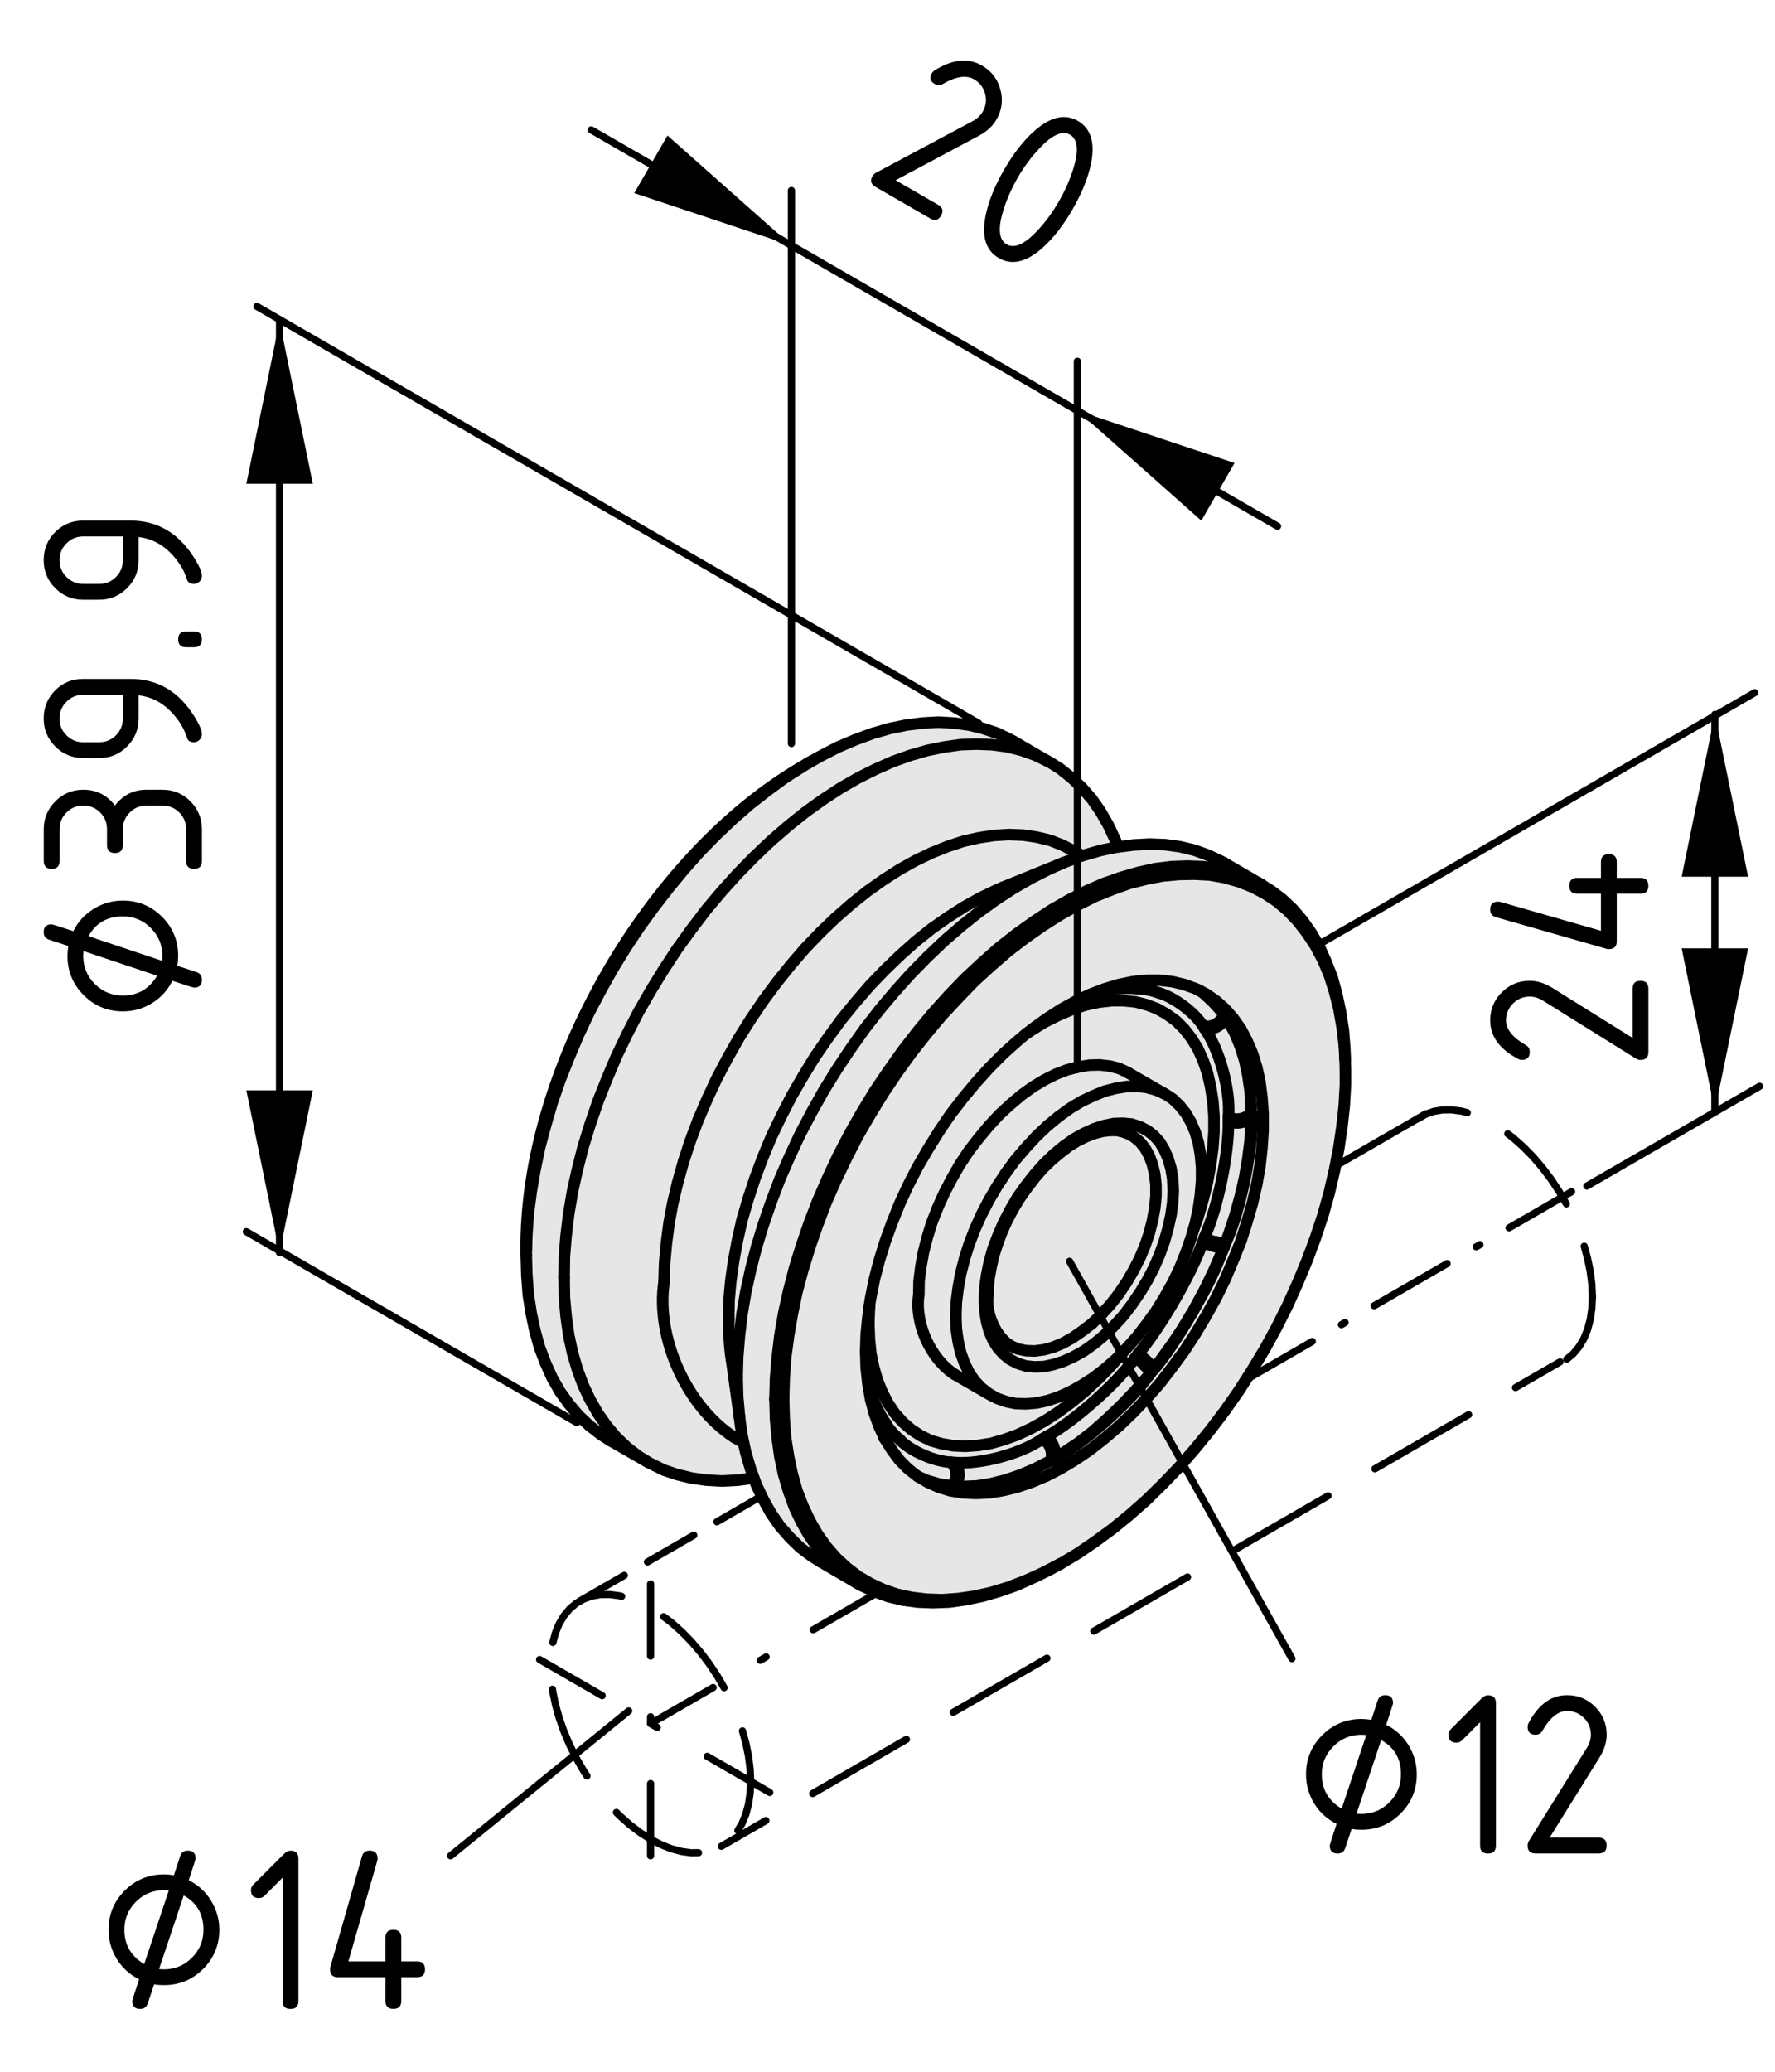 <?xml version="1.0" encoding="utf-8"?>
<!-- Generator: Adobe Illustrator 19.0.0, SVG Export Plug-In . SVG Version: 6.00 Build 0)  -->
<svg version="1.1" xmlns="http://www.w3.org/2000/svg" xmlns:xlink="http://www.w3.org/1999/xlink" x="0px" y="0px"
	 viewBox="0 0 61.452 71.71" style="enable-background:new 0 0 61.452 71.71;" xml:space="preserve">
<style type="text/css">
	.st0{fill:#E6E6E6;}
	.st1{fill:none;stroke:#000000;stroke-width:0.4;stroke-linecap:round;stroke-miterlimit:10;}
	.st2{fill:none;stroke:#000000;stroke-width:0.25;stroke-linecap:round;stroke-miterlimit:10;}
	.st3{fill:none;stroke:#000000;stroke-width:0.25;stroke-linecap:round;stroke-miterlimit:10;stroke-dasharray:3.746,1.873;}
	.st4{fill:none;stroke:#000000;stroke-width:0.25;stroke-linecap:round;stroke-miterlimit:10;stroke-dasharray:0.146,1.165;}
	
		.st5{fill:none;stroke:#000000;stroke-width:0.25;stroke-linecap:round;stroke-miterlimit:10;stroke-dasharray:2.913,1.165,0.146,1.165;}
	.st6{fill:none;stroke:#000000;stroke-width:0.25;stroke-linecap:round;stroke-miterlimit:10;stroke-dasharray:2.428;}
	.st7{fill:none;stroke:#000000;stroke-width:0.25;stroke-linecap:round;stroke-miterlimit:10;stroke-dasharray:3.185,1.592;}
	.st8{fill:none;stroke:#000000;stroke-width:0.25;stroke-linecap:round;stroke-miterlimit:10;stroke-dasharray:1.851,0.926;}
	.st9{fill:none;stroke:#000000;stroke-width:0.25;stroke-linecap:round;stroke-miterlimit:10;stroke-dasharray:3.254,1.627;}
	
		.st10{fill:none;stroke:#000000;stroke-width:0.25;stroke-linecap:round;stroke-miterlimit:10;stroke-dasharray:0.2,2;}
	.st11{fill:none;stroke:#000000;stroke-width:0.25;stroke-linecap:round;stroke-miterlimit:10;stroke-dasharray:0.235,1.883;}
	
		.st12{fill:none;stroke:#000000;stroke-width:0.25;stroke-linecap:round;stroke-miterlimit:10;stroke-dasharray:0.21,2.099;}
</style>
<g id="Kontur">
	<g id="LWPOLYLINE_24_">
		<g id="XMLID_1_">
			<g>
				<path class="st0" d="M40.149,43.411l-0.2,0.46l-0.229,0.439l-0.26,0.43l-0.28,0.41
					l-0.3,0.391l-0.32,0.35l-0.34,0.33l-0.34,0.28l-0.351,0.25l-0.359,0.2
					l-0.351,0.159l-0.35,0.11l-0.33,0.07l-0.32,0.01l-0.3-0.03l-0.29-0.09
					l-0.25-0.13l-0.229-0.18l-0.2-0.221l-0.17-0.27l-0.13-0.3l-0.091-0.341
					l-0.059-0.369l-0.02-0.4l0.02-0.42l0.059-0.43l0.091-0.45l0.13-0.46
					l0.17-0.45l0.2-0.46l0.229-0.441l0.25-0.43l0.29-0.41l0.3-0.38
					l0.32-0.36l0.33-0.319l0.35-0.29l0.351-0.25l0.359-0.2l0.351-0.16
					l0.34-0.109l0.34-0.07l0.32-0.01l0.3,0.029l0.28,0.09l0.26,0.131
					l0.229,0.18l0.2,0.22l0.16,0.271l0.13,0.3l0.101,0.34l0.06,0.37
					l0.02,0.4l-0.02,0.42l-0.06,0.43l-0.101,0.45l-0.13,0.46
					L40.149,43.411z M40.02,41.4v-0.39l-0.04-0.37l-0.08-0.34l-0.109-0.3
					l-0.15-0.271l-0.18-0.22l-0.221-0.18l-0.08-0.051v0.011l-0.059-0.04
					l-0.21-0.08l-0.22-0.05h-0.24l-0.26,0.029l-0.271,0.07l-0.29,0.11
					l-0.29,0.14l-0.31,0.19l-0.3,0.229l-0.301,0.25l-0.3,0.29l-0.279,0.32
					l-0.271,0.35l-0.26,0.37l-0.23,0.38l-0.21,0.4l-0.18,0.399
					l-0.15,0.41l-0.13,0.4l-0.09,0.399l-0.07,0.391l-0.029,0.359v0.191
					c-0.101,0.61,0.229,1.39,0.729,1.74l0.01,0.01l0.03,0.02l0.26,0.11
					l0.28,0.06l0.3,0.011l0.31-0.04l0.33-0.09l0.34-0.141l0.34-0.189
					l0.33-0.23l0.34-0.26l0.32-0.311l0.31-0.34l0.29-0.37l0.271-0.399
					l0.239-0.41l0.221-0.43l0.18-0.431l0.15-0.439l0.109-0.431l0.08-0.43
					L40.02,41.4z"/>
				<path class="st0" d="M31.159,49.831c0.391,0.399,1.211,0.75,1.771,0.77
					c0.02,0.02,0.04,0.05,0.06,0.07c0.16,0.22,0.15,0.54-0.04,0.75
					h-0.029l-0.42-0.07l-0.41-0.12l-0.3-0.13l-0.021-0.01l-0.33-0.26
					l-0.3-0.301l-0.26-0.35l-0.2-0.32c0.12-0.13,0.14-0.34,0.04-0.489
					c0-0.011-0.01-0.02-0.01-0.02h0.01c0.09,0.14,0.3,0.37,0.439,0.47
					V49.831z"/>
				<path class="st0" d="M42.939,36.211l0.15,0.479l0.109,0.511l0.08,0.529l0.03,0.57
					v0.21v0.01c-0.16,0.181-0.439,0.25-0.67,0.181
					c-0.04-0.011-0.08-0.021-0.11-0.04c0.08-0.91-0.3-2.33-0.83-3.08
					c0.311,0.08,0.62-0.091,0.73-0.38l0.11,0.159l0.22,0.41L42.939,36.211z"
					/>
				<path class="st0" d="M39.069,37.131l1.25,0.72l-0.29-0.13l-0.33-0.09l-0.34-0.04
					l-0.359,0.01l-0.37,0.06l-0.391,0.1l-0.39,0.16l-0.4,0.189
					l-0.399,0.24l-0.4,0.29l-0.39,0.32l-0.38,0.359l-0.36,0.391
					l-0.36,0.42l-0.329,0.45l-0.311,0.47l-0.28,0.479l-0.26,0.5l-0.229,0.511
					l-0.2,0.52l-0.16,0.51l-0.13,0.511l-0.09,0.5l-0.061,0.489l-0.019,0.471
					l0.019,0.449l0.061,0.431l0.09,0.39l0.13,0.36l0.16,0.33l0.2,0.29
					l0.229,0.239l0.26,0.2l-0.01,0.01l-1.18-0.68
					c-0.84-0.54-1.391-1.77-1.24-2.76l0.01-0.47l0.061-0.49l0.09-0.5
					l0.13-0.51l0.16-0.521l0.2-0.51l0.229-0.51l0.26-0.5l0.28-0.49l0.311-0.47
					l0.34-0.441l0.35-0.42l0.37-0.4l0.38-0.35l0.391-0.33l0.39-0.28
					l0.399-0.239l0.4-0.2l0.39-0.15l0.391-0.1l0.37-0.061l0.359-0.01
					l0.351,0.04l0.319,0.08l0.301,0.14L39.069,37.131z"/>
				<path class="st0" d="M39.739,47.371c0.04,0.05,0.07,0.1,0.091,0.149l-0.101,0.12
					l-0.46,0.521l-0.47,0.489l-0.48,0.46l-0.489,0.431l-0.5,0.39l-0.511,0.34
					l-0.319,0.19c0.08-0.271-0.051-0.59-0.28-0.74
					c0.97-0.54,2.43-1.83,3.08-2.73l0.01,0.011
					c0.09,0.04,0.2,0.12,0.29,0.21l0.02,0.029l0.01,0.011
					C39.67,47.291,39.71,47.331,39.739,47.371z"/>
				<path class="st0" d="M40.149,39.521l-0.2-0.22l-0.229-0.18l-0.26-0.131l-0.28-0.09
					l-0.3-0.029l-0.32,0.01l-0.34,0.07l-0.34,0.109l-0.351,0.16l-0.359,0.2
					l-0.351,0.25l-0.35,0.29l-0.33,0.319l-0.32,0.36l-0.3,0.38l-0.29,0.41
					l-0.25,0.43l-0.229,0.441l-0.2,0.46l-0.17,0.45l-0.13,0.46l-0.091,0.45
					l-0.059,0.43l-0.02,0.42l0.02,0.4l0.059,0.369l0.091,0.341l0.13,0.3
					l0.17,0.27l0.2,0.221l0.229,0.18l0.25,0.13l0.29,0.09l0.3,0.03
					l0.32-0.01l0.33-0.07l0.35-0.11l0.351-0.159l0.359-0.2l0.351-0.25
					l0.34-0.28l0.34-0.33l0.32-0.35l0.3-0.391l0.28-0.41l0.26-0.43
					l0.229-0.439l0.2-0.46l0.16-0.45l0.13-0.46l0.101-0.45l0.06-0.43
					l0.02-0.42l-0.02-0.4l-0.06-0.37l-0.101-0.34l-0.13-0.3L40.149,39.521
					z M40.029,37.721l0.29,0.13l0.04,0.02l0.24,0.159l0.24,0.23l0.21,0.26
					l0.18,0.311l0.15,0.35l0.109,0.37l0.07,0.41l0.04,0.439v0.46
					l-0.04,0.48l-0.07,0.5l-0.109,0.5l-0.05,0.18l-0.011,0.04l-0.09,0.3
					l-0.18,0.511l-0.21,0.52l-0.24,0.5l-0.28,0.5l-0.29,0.47l-0.33,0.46
					l-0.34,0.44l-0.359,0.4l-0.12,0.13l-0.25,0.25l-0.391,0.34l-0.39,0.3
					l-0.4,0.26l-0.399,0.221l-0.4,0.18l-0.39,0.13l-0.38,0.08
					l-0.36,0.03l-0.36-0.011l-0.329-0.069l-0.311-0.11l-0.28-0.16l-0.26-0.2
					l-0.229-0.239l-0.2-0.29l-0.16-0.33l-0.13-0.36l-0.09-0.39
					l-0.061-0.431l-0.019-0.449l0.019-0.471l0.061-0.489l0.09-0.5l0.13-0.511
					l0.16-0.51l0.2-0.52l0.229-0.511l0.26-0.5l0.28-0.479l0.311-0.47
					l0.329-0.45l0.36-0.42l0.36-0.391l0.38-0.359l0.39-0.32l0.4-0.29
					l0.399-0.24l0.4-0.189l0.39-0.16l0.391-0.1l0.37-0.06l0.359-0.01
					l0.34,0.04L40.029,37.721z"/>
				<path class="st0" d="M34.5,30.801l0.229-0.1l2.12-0.86l-0.54,0.24l-0.61,0.31
					l-0.609,0.35l-0.601,0.391l-0.609,0.439l-0.59,0.471l-0.591,0.51l-0.579,0.55
					l-0.57,0.58l-0.55,0.61l-0.54,0.64l-0.521,0.67l-0.49,0.69
					l-0.48,0.72l-0.45,0.729l-0.42,0.75l-0.4,0.761l-0.36,0.77l-0.34,0.78
					l-0.3,0.79l-0.27,0.78l-0.24,0.79l-0.2,0.77l-0.17,0.78l-0.13,0.76
					l-0.09,0.75l-0.06,0.73l-0.02,0.71l0.02,0.69l0.06,0.67l-0.28-2.01
					c-0.06-0.34-0.1-1-0.09-1.35l0.01-0.66l0.06-0.67l0.1-0.7
					l0.13-0.7l0.16-0.71l0.21-0.72l0.24-0.73l0.27-0.72l0.3-0.72
					l0.34-0.71l0.36-0.7l0.4-0.69l0.41-0.67l0.45-0.649l0.46-0.631
					l0.49-0.6l0.5-0.58l0.52-0.54l0.53-0.51l0.54-0.48l0.55-0.439
					l0.56-0.391l0.56-0.359l0.56-0.311L34.5,30.801z"/>
				<path class="st0" d="M32.949,51.421c0.19-0.21,0.2-0.53,0.04-0.75l0.04-0.061
					c0.221,0.221,0.23,0.591,0.021,0.82L32.949,51.421z"/>
				<path class="st0" d="M35.43,28.9l-0.5-0.02l-0.51,0.03l-0.521,0.079l-0.54,0.12
					l-0.55,0.181l-0.55,0.22l-0.561,0.27l-0.56,0.31l-0.56,0.36
					l-0.551,0.39l-0.55,0.44l-0.55,0.48l-0.53,0.51l-0.52,0.54l-0.5,0.58
					l-0.48,0.6l-0.47,0.631L25.99,35.271l-0.42,0.67l-0.39,0.69l-0.37,0.7
					l-0.33,0.71l-0.31,0.72l-0.27,0.72l-0.24,0.73l-0.2,0.72l-0.17,0.71
					l-0.13,0.7l-0.09,0.7l-0.06,0.67l-0.02,0.66
					c-0.29,1.92,0.79,4.319,2.43,5.369l0.32,0.181l0.08,0.35l0.17,0.58
					l0.11,0.3h-0.01l-0.54,0.07l-0.55,0.03l-0.54-0.03l-0.51-0.07
					l-0.5-0.12l-0.47-0.159l-0.45-0.221l-0.11-0.06l-0.32-0.2l-0.39-0.3
					l-0.37-0.351l-0.33-0.39l-0.31-0.44l-0.27-0.471l-0.24-0.51l-0.2-0.54
					l-0.17-0.58l-0.13-0.609l-0.09-0.641l-0.06-0.67l-0.01-0.689l0.01-0.721
					l0.06-0.729l0.09-0.74l0.13-0.771l0.17-0.77l0.2-0.78l0.24-0.779
					l0.27-0.79l0.31-0.78l0.33-0.78l0.37-0.77l0.39-0.761l0.43-0.75
					l0.45-0.729l0.47-0.72l0.5-0.691l0.51-0.67l0.54-0.64l0.55-0.61
					l0.57-0.58l0.58-0.55l0.59-0.51l0.6-0.48l0.6-0.43l0.61-0.4
					l0.61-0.35l0.6-0.3l0.61-0.271l0.59-0.21l0.59-0.17l0.58-0.12
					l0.57-0.08l0.55-0.02l0.54,0.02l0.519,0.07l0.49,0.12l0.48,0.17
					l0.439,0.21l0.11,0.06l0.319,0.2l0.391,0.31l0.37,0.35l0.34,0.39
					l0.3,0.431l0.27,0.47l0.239,0.51l0.101,0.24v0.01h-0.03l-0.58,0.12
					l-0.59,0.17l-0.04,0.01l-0.33-0.18l-0.35-0.18l-0.431-0.17
					l-0.46-0.11L35.43,28.9z"/>
				<path class="st0" d="M40.069,34.911l0.33,0.19l0.32,0.23l0.28,0.279l0.25,0.32
					l0.22,0.36l0.18,0.399l0.15,0.431l0.109,0.47l0.08,0.5l0.04,0.53v0.55
					l-0.04,0.56l-0.08,0.59l-0.109,0.601l-0.15,0.6l-0.18,0.62
					l-0.14,0.38l0.05-0.18l0.109-0.5l0.07-0.5l0.04-0.48v-0.46l-0.04-0.439
					l-0.07-0.41l-0.109-0.37l-0.15-0.35l-0.18-0.311l-0.21-0.26l-0.24-0.23
					l-0.24-0.159l-0.04-0.02l-1.25-0.72l-0.029-0.021l-0.301-0.14l-0.319-0.08
					l-0.351-0.04l-0.359,0.01l-0.37,0.061l-0.391,0.1l-0.39,0.15
					l-0.4,0.2l-0.399,0.239l-0.39,0.28l-0.391,0.33l-0.38,0.35
					l-0.37,0.4l-0.35,0.42l-0.34,0.441l-0.311,0.47l-0.28,0.49l-0.26,0.5
					l-0.229,0.51l-0.2,0.51l-0.16,0.521l-0.13,0.51l-0.09,0.5l-0.061,0.49
					l-0.01,0.47c-0.15,0.99,0.4,2.22,1.24,2.76l1.18,0.68l0.01-0.01
					l0.28,0.16l0.311,0.11l0.329,0.069l0.36,0.011l0.36-0.03l0.38-0.08
					l0.39-0.13l0.4-0.18l0.399-0.221l0.4-0.26l0.39-0.3l0.391-0.34
					l0.25-0.25l-0.4,0.46l-0.439,0.45l-0.46,0.43l-0.46,0.38l-0.471,0.35
					l-0.479,0.311l-0.471,0.26l-0.47,0.22l-0.47,0.17l-0.46,0.131l-0.45,0.069
					l-0.43,0.03l-0.42-0.021l-0.4-0.069l-0.38-0.11l-0.35-0.17
					l-0.32-0.21l-0.3-0.26l-0.271-0.3l-0.229-0.341l-0.2-0.38l-0.17-0.42
					l-0.13-0.45l-0.101-0.48l-0.05-0.51l-0.02-0.54l0.02-0.561v-0.05
					l0.04-0.25l0.13-0.65l0.17-0.649l0.2-0.65l0.24-0.66l0.26-0.649
					l0.3-0.65l0.33-0.64l0.36-0.62l0.38-0.61l0.399-0.59l0.431-0.56
					l0.45-0.54l0.46-0.51l0.479-0.48l0.49-0.44l0.32-0.27l0.04-0.021
					l0.119-0.079l0.471-0.29l0.479-0.24l0.471-0.2l0.46-0.15l0.46-0.1
					l0.439-0.05h0.42l0.41,0.04l0.39,0.1L40.069,34.911z"/>
				<path class="st0" d="M40.399,35.101l-0.33-0.19l-0.37-0.141l-0.39-0.1
					l-0.41-0.04h-0.42l-0.439,0.05l-0.46,0.1l-0.46,0.15l-0.471,0.2
					l-0.479,0.24l-0.471,0.29l-0.119,0.079l0.14-0.119l0.5-0.36l0.51-0.33
					l0.51-0.28l0.5-0.239l0.5-0.19l0.5-0.15l0.48-0.1l0.47-0.05h0.08h0.11
					c-0.05,0.17-0.221,0.29-0.4,0.29v0.01c0.17,0,0.46,0.07,0.61,0.13
					h0.01c0.54,0.15,1.25,0.68,1.55,1.15c0.3,0.08,0.61-0.101,0.721-0.391
					l0.06,0.08v0.011c-0.11,0.289-0.42,0.46-0.73,0.38
					c0.53,0.75,0.91,2.17,0.83,3.08c0.03,0.02,0.07,0.029,0.11,0.04
					l-0.11,0.09c0.021,1.109-0.37,3.02-0.83,4.029c0,0,0.011,0,0.011,0.011
					l-0.051,0.13h-0.01c-0.399,1.13-1.479,3-2.26,3.91l0.01,0.01l-0.09,0.12
					l-0.01-0.011c-0.65,0.9-2.11,2.19-3.08,2.73l-0.03,0.13
					c-0.02-0.03-0.05-0.05-0.08-0.07c-0.75,0.53-2.17,0.91-3.08,0.83
					l-0.04,0.061c-0.02-0.021-0.04-0.05-0.06-0.07
					c-0.56-0.02-1.38-0.37-1.771-0.77v-0.011
					c-0.14-0.1-0.35-0.33-0.439-0.47h-0.01c0,0,0.01,0.01,0.01,0.02
					c0.03,0.13,0,0.29-0.1,0.39l-0.181-0.39l-0.17-0.46l-0.13-0.49
					l-0.09-0.521l-0.061-0.55l-0.02-0.58l0.02-0.6l0.061-0.61l0.05-0.33
					l-0.02,0.561l0.02,0.54l0.05,0.51l0.101,0.48l0.13,0.45l0.17,0.42
					l0.2,0.38l0.229,0.341l0.271,0.3l0.3,0.26l0.32,0.21l0.35,0.17
					l0.38,0.11l0.4,0.069l0.42,0.021l0.43-0.03l0.45-0.069l0.46-0.131
					l0.47-0.17l0.47-0.22l0.471-0.26l0.479-0.311l0.471-0.35l0.46-0.38
					l0.46-0.43l0.439-0.45l0.4-0.46l0.12-0.13l0.359-0.4l0.34-0.44
					l0.33-0.46l0.29-0.47l0.28-0.5l0.24-0.5l0.21-0.52l0.18-0.511
					l0.09-0.3l0.011-0.04l0.14-0.38l0.18-0.62l0.15-0.6l0.109-0.601
					l0.08-0.59l0.04-0.56v-0.55l-0.04-0.53l-0.08-0.5l-0.109-0.47
					l-0.15-0.431l-0.18-0.399l-0.22-0.36l-0.25-0.32l-0.28-0.279L40.399,35.101z"
					/>
				<path class="st0" d="M34.729,30.701l-0.229,0.1l-0.561,0.27l-0.56,0.311
					l-0.56,0.359l-0.56,0.391l-0.55,0.439l-0.54,0.48l-0.53,0.51
					l-0.52,0.54l-0.5,0.58l-0.49,0.6l-0.46,0.631l-0.45,0.649
					l-0.41,0.67l-0.4,0.69l-0.36,0.7l-0.34,0.71l-0.3,0.72
					l-0.27,0.72l-0.24,0.73l-0.21,0.72l-0.16,0.71l-0.13,0.7l-0.1,0.7
					l-0.06,0.67l-0.01,0.66c-0.01,0.35,0.03,1.01,0.09,1.35l0.28,2.01
					l0.03,0.25l0.06,0.391l0.05,0.26l-0.32-0.181
					c-1.64-1.05-2.72-3.449-2.43-5.369l0.02-0.66l0.06-0.67l0.09-0.7
					l0.13-0.7l0.17-0.71l0.2-0.72l0.24-0.73l0.27-0.72l0.31-0.72
					l0.33-0.71l0.37-0.7l0.39-0.69l0.42-0.67l0.44-0.649l0.47-0.631
					l0.48-0.6l0.5-0.58l0.52-0.54l0.53-0.51l0.55-0.48l0.55-0.44
					l0.551-0.39l0.56-0.36l0.56-0.31l0.561-0.27l0.55-0.22l0.55-0.181
					l0.54-0.12l0.521-0.079l0.51-0.03l0.5,0.02l0.47,0.07l0.46,0.11
					l0.431,0.17l0.35,0.18l0.33,0.18l-0.561,0.21l-0.059,0.021
					L34.729,30.701z"/>
				<path class="st0" d="M39.88,33.921h0.27l0.431,0.05l0.42,0.1l0.39,0.141
					l0.18,0.09l0.12,0.09l0.311,0.29l0.29,0.32l0.08,0.109
					c-0.11,0.29-0.421,0.471-0.721,0.391c-0.3-0.471-1.01-1-1.55-1.15
					h-0.01c-0.15-0.06-0.44-0.13-0.61-0.13v-0.01
					C39.659,34.211,39.83,34.091,39.88,33.921z"/>
				<path class="st0" d="M39.979,40.641l0.04,0.37v0.39l-0.04,0.41l-0.08,0.43
					l-0.109,0.431l-0.15,0.439l-0.18,0.431l-0.221,0.43l-0.239,0.41
					l-0.271,0.399l-0.29,0.37l-0.31,0.34l-0.32,0.311l-0.34,0.26
					l-0.33,0.23l-0.34,0.189l-0.34,0.141l-0.33,0.09l-0.31,0.04
					l-0.3-0.011l-0.28-0.06l-0.26-0.11l-0.03-0.02l-0.01-0.01
					c-0.5-0.351-0.83-1.13-0.729-1.74V44.61l0.029-0.359l0.07-0.391l0.09-0.399
					l0.13-0.4l0.15-0.41l0.18-0.399l0.21-0.4l0.23-0.38l0.26-0.37
					l0.271-0.35l0.279-0.32l0.3-0.29l0.301-0.25l0.3-0.229l0.31-0.19
					l0.29-0.14l0.29-0.11l0.271-0.07l0.26-0.029h0.24l0.22,0.05
					l0.21,0.08l0.059,0.04V39.28l0.08,0.051l0.221,0.18l0.18,0.22
					l0.15,0.271l0.109,0.3L39.979,40.641z"/>
				<path class="st0" d="M43.09,40.751l-0.15,0.649l-0.18,0.65l-0.22,0.66
					l-0.11,0.3h-0.01c-0.05,0.01-0.11,0.01-0.17,0
					c-0.051,0-0.11-0.01-0.16-0.03h-0.01l-0.02-0.01h-0.01
					c-0.13-0.03-0.25-0.08-0.34-0.14c0-0.011-0.011-0.011-0.011-0.011
					c0.46-1.01,0.851-2.92,0.83-4.029c0.24,0.13,0.591,0.069,0.78-0.12
					v0.21l-0.03,0.609l-0.08,0.62L43.09,40.751z"/>
				<polygon class="st0" points="39.8,29.211 40.34,29.231 40.85,29.301 41.35,29.421 
					41.819,29.591 42.27,29.801 42.38,29.86 43.58,30.561 43.13,30.351 
					42.659,30.181 42.159,30.061 41.64,29.99 41.109,29.971 40.56,29.99 
					39.989,30.061 39.409,30.19 38.819,30.36 38.22,30.57 37.62,30.831 
					37.01,31.141 36.399,31.49 35.79,31.891 35.189,32.32 34.59,32.791 
					34,33.311 33.42,33.851 32.859,34.431 32.3,35.051 31.77,35.69 
					31.25,36.36 30.76,37.051 30.279,37.761 29.83,38.501 29.41,39.24 
					29.01,40.011 28.649,40.78 28.31,41.561 28.01,42.341 27.74,43.131 
					27.5,43.911 27.3,44.69 27.13,45.461 27,46.221 26.91,46.971 
					26.85,47.701 26.83,48.411 26.85,49.11 26.91,49.771 27,50.411 
					27.13,51.021 27.3,51.601 27.5,52.15 27.74,52.661 28.01,53.131 
					28.31,53.561 28.649,53.961 29.01,54.301 29.41,54.61 29.72,54.811 
					28.419,54.051 28.1,53.851 27.7,53.551 27.34,53.201 27,52.811 
					26.7,52.381 26.43,51.9 26.189,51.391 26.1,51.15 25.99,50.851 
					25.82,50.271 25.74,49.921 25.689,49.661 25.63,49.271 25.6,49.021 
					25.54,48.351 25.52,47.661 25.54,46.951 25.6,46.221 25.689,45.471 
					25.82,44.711 25.99,43.931 26.189,43.161 26.43,42.371 26.7,41.591 
					27,40.801 27.34,40.021 27.7,39.251 28.1,38.49 28.52,37.74 
					28.97,37.011 29.45,36.291 29.939,35.601 30.46,34.931 31,34.291 
					31.55,33.681 32.12,33.101 32.699,32.551 33.29,32.041 33.88,31.57 
					34.489,31.131 35.09,30.74 35.699,30.391 36.31,30.081 36.85,29.841 
					36.909,29.82 37.47,29.61 37.51,29.601 38.1,29.431 38.68,29.311 
					38.71,29.311 39.25,29.24 				"/>
				<path class="st0" d="M34.52,25.371l0.45,0.22l0.11,0.06l1.189,0.69l-0.439-0.21
					l-0.48-0.17l-0.49-0.12l-0.519-0.07l-0.54-0.02l-0.55,0.02l-0.57,0.08
					l-0.58,0.12l-0.59,0.17l-0.59,0.21l-0.61,0.271l-0.6,0.3l-0.61,0.35
					l-0.61,0.4l-0.6,0.43l-0.6,0.48l-0.59,0.51l-0.58,0.55
					l-0.57,0.58l-0.55,0.61l-0.54,0.64l-0.51,0.67l-0.5,0.691l-0.47,0.72
					l-0.45,0.729l-0.43,0.75l-0.39,0.761l-0.37,0.77l-0.33,0.78l-0.31,0.78
					l-0.27,0.79l-0.24,0.779l-0.2,0.78l-0.17,0.77l-0.13,0.771l-0.09,0.74
					l-0.06,0.729l-0.01,0.721l0.01,0.689l0.06,0.67l0.09,0.641l0.13,0.609
					l0.17,0.58l0.2,0.54l0.24,0.51l0.27,0.471l0.31,0.44l0.33,0.39
					l0.37,0.351l0.39,0.3l0.32,0.2l-1.31-0.75l-0.31-0.2l-0.4-0.309
					l-0.37-0.351l-0.33-0.39l-0.31-0.43L19.12,47.69l-0.23-0.51
					l-0.21-0.55l-0.16-0.58l-0.13-0.61l-0.1-0.64l-0.05-0.67l-0.02-0.69
					v-0.17l0.02-0.54l0.05-0.729l0.1-0.75l0.13-0.761l0.16-0.77l0.21-0.78
					l0.23-0.79l0.27-0.779l0.31-0.78l0.33-0.78l0.37-0.78l0.4-0.76
					l0.42-0.75l0.45-0.729l0.47-0.71l0.5-0.691l0.52-0.67l0.53-0.64
					l0.55-0.62l0.57-0.58l0.58-0.55l0.59-0.511l0.6-0.47l0.6-0.44
					l0.61-0.391c0.05-0.03,0.1-0.06,0.15-0.09l0.46-0.26l0.6-0.311
					l0.61-0.26l0.6-0.22l0.59-0.17l0.58-0.12l0.56-0.07l0.55-0.03
					l0.54,0.03l0.521,0.07l0.49,0.12L34.52,25.371z"/>
				<path class="st0" d="M40.17,47.081l-0.24,0.309c-0.09-0.189-0.33-0.42-0.53-0.51
					l-0.01-0.01c0.78-0.91,1.86-2.78,2.26-3.91h0.01
					c0.171,0.13,0.481,0.22,0.7,0.21l-0.069,0.189l-0.29,0.66l-0.311,0.641
					l-0.34,0.63l-0.04,0.08l-0.1,0.159l-0.23,0.381l-0.02,0.04
					l-0.38,0.56L40.17,47.081z"/>
				<path class="st0" d="M39.93,47.391l0.24-0.309l0.41-0.57l0.38-0.56l0.02-0.04
					c0.09-0.12,0.16-0.25,0.23-0.381c0.04-0.05,0.069-0.1,0.1-0.159
					l0.04-0.08c0.39-0.67,0.74-1.36,0.94-1.931
					c0.04-0.069,0.06-0.13,0.08-0.189l0.01-0.04l0.04-0.12h0.01
					l0.11-0.3l0.22-0.66l0.18-0.65l0.15-0.649l0.109-0.641l0.08-0.62
					l0.03-0.609v-0.21v-0.01V38.521v-0.01v-0.21l-0.03-0.57l-0.08-0.529
					l-0.109-0.511l-0.15-0.479l-0.18-0.44l-0.22-0.41l-0.11-0.159V35.19
					l-0.06-0.08l-0.08-0.109l-0.29-0.32l-0.311-0.29l-0.12-0.09l0.19,0.1
					l0.35,0.24l0.311,0.28l0.279,0.319l0.261,0.37l0.21,0.4l0.189,0.44
					l0.15,0.479l0.11,0.51l0.069,0.53l0.04,0.57v0.58l-0.04,0.609
					l-0.069,0.63l-0.11,0.63l-0.15,0.65l-0.189,0.65l-0.21,0.66
					l-0.261,0.649l-0.279,0.66l-0.311,0.64l-0.35,0.63l-0.37,0.62
					l-0.39,0.601l-0.42,0.569l-0.431,0.561l-0.46,0.52l-0.47,0.49l-0.48,0.46
					l-0.5,0.43l-0.5,0.391l-0.5,0.34l-0.51,0.31l-0.51,0.261l-0.5,0.21l-0.5,0.17
					l-0.49,0.12l-0.479,0.08l-0.46,0.02l-0.45-0.02l-0.431-0.07
					l-0.399-0.12l-0.38-0.17l-0.34-0.2l0.3,0.13l0.41,0.12l0.42,0.07
					h0.029l0.101,0.01l0.32,0.01l0.46-0.02l0.479-0.08l0.49-0.12l0.5-0.17
					l0.5-0.21l0.51-0.26l0.07-0.04l0.12-0.07v-0.01l0.319-0.19l0.511-0.34
					l0.5-0.39l0.489-0.431l0.48-0.46l0.47-0.489l0.46-0.521l0.101-0.12
					l0.069-0.09L39.93,47.391z"/>
				<polygon class="st0" points="39.989,30.061 40.56,29.99 41.109,29.971 41.64,29.99 
					42.159,30.061 42.659,30.181 43.13,30.351 43.58,30.561 43.68,30.621 
					44,30.82 44.399,31.121 44.77,31.471 45.1,31.86 45.409,32.301 
					45.68,32.771 45.909,33.28 46.12,33.82 46.279,34.4 46.409,35.011 
					46.51,35.661 46.56,36.32 46.569,36.671 46.54,36.161 46.46,35.511 
					46.35,34.891 46.199,34.301 46.02,33.74 45.8,33.221 45.54,32.731 
					45.25,32.291 44.93,31.881 44.58,31.511 44.199,31.19 43.79,30.921 
					43.35,30.69 42.89,30.511 42.399,30.371 41.89,30.28 41.359,30.251 
					40.819,30.261 40.26,30.311 39.689,30.421 39.1,30.57 38.51,30.78 
					37.909,31.021 37.31,31.32 36.699,31.661 36.1,32.041 35.5,32.461 
					34.899,32.921 34.31,33.431 33.729,33.961 33.17,34.541 32.609,35.141 
					32.08,35.771 31.56,36.431 31.06,37.121 30.59,37.82 30.14,38.551 
					29.71,39.291 29.32,40.051 28.95,40.82 28.61,41.591 28.31,42.371 
					28.04,43.15 27.8,43.931 27.59,44.711 27.43,45.481 27.3,46.231 
					27.2,46.981 27.149,47.711 27.13,48.411 27.149,49.101 27.2,49.761 
					27.3,50.4 27.43,51.011 27.59,51.581 27.8,52.121 28.04,52.631 
					28.31,53.101 28.61,53.521 28.95,53.911 29.32,54.251 29.71,54.551 
					30.14,54.801 30.59,55.011 31.06,55.171 31.56,55.28 32.08,55.341 
					32.609,55.36 33.17,55.32 33.729,55.24 34.31,55.11 34.899,54.931 
					35.5,54.701 36.1,54.431 36.699,54.121 36.399,54.291 35.79,54.591 
					35.189,54.86 34.59,55.07 34,55.24 33.42,55.36 32.859,55.44 
					32.3,55.461 31.77,55.44 31.25,55.371 30.76,55.251 30.279,55.081 
					29.83,54.871 29.72,54.811 29.41,54.61 29.01,54.301 28.649,53.961 
					28.31,53.561 28.01,53.131 27.74,52.661 27.5,52.15 27.3,51.601 
					27.13,51.021 27,50.411 26.91,49.771 26.85,49.11 26.83,48.411 
					26.85,47.701 26.91,46.971 27,46.221 27.13,45.461 27.3,44.69 
					27.5,43.911 27.74,43.131 28.01,42.341 28.31,41.561 28.649,40.78 
					29.01,40.011 29.41,39.24 29.83,38.501 30.279,37.761 30.76,37.051 
					31.25,36.36 31.77,35.69 32.3,35.051 32.859,34.431 33.42,33.851 
					34,33.311 34.59,32.791 35.189,32.32 35.79,31.891 36.399,31.49 
					37.01,31.141 37.62,30.831 38.22,30.57 38.819,30.36 39.409,30.19 				"/>
				<path class="st0" d="M33.029,50.61c0.91,0.08,2.33-0.3,3.08-0.83
					c0.03,0.021,0.061,0.04,0.08,0.07c0.19,0.17,0.271,0.45,0.19,0.69
					l-0.07,0.04l-0.51,0.26l-0.5,0.21l-0.5,0.17l-0.49,0.12l-0.479,0.08
					l-0.46,0.02l-0.32-0.01C33.26,51.201,33.25,50.831,33.029,50.61z"/>
				<path class="st0" d="M40.58,47.32l0.42-0.569l0.39-0.601l0.37-0.62l0.35-0.63
					l0.311-0.64l0.279-0.66l0.261-0.649l0.21-0.66l0.189-0.65l0.15-0.65
					l0.11-0.63l0.069-0.63l0.04-0.609v-0.58l-0.04-0.57l-0.069-0.53
					l-0.11-0.51l-0.15-0.479l-0.189-0.44l-0.21-0.4l-0.261-0.37
					l-0.279-0.319l-0.311-0.28l-0.35-0.24l-0.19-0.1l-0.18-0.09l-0.39-0.141
					l-0.42-0.1l-0.431-0.05h-0.27h-0.11h-0.08l-0.47,0.05l-0.48,0.1
					l-0.5,0.15l-0.5,0.19l-0.5,0.239l-0.51,0.28l-0.51,0.33l-0.5,0.36l-0.14,0.119
					l-0.04,0.021l-0.32,0.27l-0.49,0.44l-0.479,0.48l-0.46,0.51
					l-0.45,0.54l-0.431,0.56l-0.399,0.59l-0.38,0.61l-0.36,0.62
					l-0.33,0.64l-0.3,0.65l-0.26,0.649l-0.24,0.66l-0.2,0.65
					l-0.17,0.649l-0.13,0.65l-0.04,0.25v0.05l-0.05,0.33l-0.061,0.61
					l-0.02,0.6l0.02,0.58l0.061,0.55l0.09,0.521l0.13,0.49l0.17,0.46
					l0.181,0.39v0.01l0.02,0.03l0.04,0.059l0.2,0.32l0.26,0.35
					l0.3,0.301l0.33,0.26l0.021,0.01l0.34,0.2l0.38,0.17l0.399,0.12
					l0.431,0.07l0.45,0.02l0.46-0.02l0.479-0.08l0.49-0.12l0.5-0.17
					l0.5-0.21l0.51-0.261l0.51-0.31l0.5-0.34l0.5-0.391l0.5-0.43l0.48-0.46
					l0.47-0.49l0.46-0.52L40.58,47.32z M40.26,51.351l-0.57,0.56l-0.59,0.52
					l-0.59,0.48l-0.601,0.44l-0.6,0.41l-0.45,0.27l-0.149,0.091h-0.011
					l-0.6,0.31l-0.6,0.271l-0.601,0.229l-0.59,0.18l-0.58,0.13
					l-0.56,0.08l-0.561,0.04l-0.529-0.02l-0.521-0.06l-0.5-0.109l-0.47-0.16
					l-0.45-0.21l-0.43-0.25l-0.39-0.3l-0.37-0.34l-0.34-0.391l-0.3-0.42
					l-0.27-0.47l-0.24-0.51l-0.21-0.54l-0.16-0.57l-0.13-0.61l-0.1-0.64
					l-0.05-0.66l-0.02-0.69l0.02-0.7l0.05-0.73l0.1-0.75l0.13-0.75
					l0.16-0.77l0.21-0.78l0.24-0.78l0.27-0.779l0.3-0.78l0.34-0.77
					l0.37-0.77l0.39-0.76l0.43-0.74l0.45-0.73l0.47-0.699l0.5-0.69
					l0.521-0.66l0.529-0.63l0.561-0.6l0.56-0.58l0.58-0.53l0.59-0.51
					l0.601-0.46l0.6-0.42l0.6-0.38l0.61-0.341l0.6-0.3l0.601-0.24
					l0.59-0.21l0.59-0.149l0.57-0.11l0.56-0.05l0.54-0.01l0.53,0.029
					l0.51,0.091l0.49,0.14l0.46,0.18l0.44,0.23l0.409,0.27l0.381,0.32
					l0.35,0.37l0.32,0.41l0.29,0.439l0.26,0.49l0.22,0.52l0.18,0.561
					l0.15,0.59l0.11,0.62l0.08,0.65l0.029,0.51l0.011,0.34v0.17v0.36
					l-0.04,0.72l-0.08,0.729l-0.11,0.75l-0.15,0.771l-0.18,0.77l-0.22,0.78
					l-0.26,0.78l-0.29,0.78l-0.32,0.77l-0.35,0.78l-0.381,0.76l-0.409,0.75
					l-0.44,0.73l-0.46,0.72l-0.49,0.7l-0.51,0.67l-0.53,0.649l-0.54,0.62
					L40.26,51.351z"/>
			</g>
			<g>
				<polyline class="st1" points="33.05,47.561 34.229,48.24 34.34,48.301 				"/>
				<line class="st1" x1="40.319" y1="37.851" x2="39.069" y2="37.131"/>
				<path class="st1" d="M34.21,44.801c-0.101,0.61,0.229,1.39,0.729,1.74"/>
				<polyline class="st1" points="34.21,44.801 34.21,44.61 34.239,44.251 34.31,43.86 
					34.399,43.461 34.529,43.061 34.68,42.65 34.859,42.251 35.069,41.851 
					35.3,41.471 35.56,41.101 35.83,40.751 36.109,40.431 36.409,40.141 
					36.71,39.891 37.01,39.661 37.319,39.471 37.609,39.331 37.899,39.221 
					38.17,39.15 38.43,39.121 38.67,39.121 38.89,39.171 39.1,39.251 
					39.159,39.291 				"/>
				<line class="st1" x1="28.419" y1="54.051" x2="29.72" y2="54.811"/>
				<line class="st1" x1="43.58" y1="30.561" x2="42.38" y2="29.86"/>
				<line class="st1" x1="43.689" y1="30.621" x2="43.68" y2="30.621"/>
				<line class="st1" x1="36.85" y1="29.841" x2="34.729" y2="30.701"/>
				<line class="st1" x1="25.32" y1="47.011" x2="25.6" y2="49.021"/>
				<line class="st1" x1="25.419" y1="49.74" x2="25.74" y2="49.921"/>
				<line class="st1" x1="37.47" y1="29.61" x2="37.14" y2="29.431"/>
				<line class="st1" x1="21.11" y1="49.841" x2="22.419" y2="50.591"/>
				<line class="st1" x1="36.27" y1="26.341" x2="35.08" y2="25.65"/>
				<line class="st1" x1="28.09" y1="26.341" x2="27.939" y2="26.431"/>
				<path class="st1" d="M30.04,47.721c0.06,0.46,0.359,1.19,0.64,1.55"/>
				<path class="st1" d="M30.72,49.351c0.09,0.14,0.3,0.37,0.439,0.47"/>
				<path class="st1" d="M40.09,34.351c-0.15-0.06-0.44-0.13-0.61-0.13
					c-0.01,0-0.01,0-0.02,0"/>
				<path class="st1" d="M39.37,34.211c-0.44-0.05-1.19,0.04-1.601,0.21"/>
				<path class="st1" d="M42.439,43.001c0.51-1.12,0.94-3.23,0.91-4.45"/>
				<path class="st1" d="M41.35,45.291c0.39-0.67,0.74-1.36,0.94-1.931
					c0.04-0.069,0.06-0.13,0.08-0.189c0.01-0.01,0.01-0.01,0.01-0.021"/>
				<path class="st1" d="M40.979,45.911c0.09-0.12,0.16-0.25,0.23-0.381
					c0.04-0.05,0.069-0.1,0.1-0.159"/>
				<path class="st1" d="M39.93,47.411c0.32-0.37,0.68-0.891,1.03-1.46"/>
				<path class="st1" d="M36.42,50.551c1.08-0.58,2.689-2.01,3.399-3.01"/>
				<polyline class="st1" points="41.319,42.561 41.229,42.86 41.05,43.371 40.84,43.891 
					40.6,44.391 40.319,44.891 40.029,45.36 39.699,45.82 39.359,46.261 
					39,46.661 38.88,46.791 38.63,47.041 38.239,47.381 37.85,47.681 
					37.449,47.94 37.05,48.161 36.649,48.341 36.26,48.471 35.88,48.551 
					35.52,48.581 35.159,48.57 34.83,48.501 34.52,48.391 34.239,48.231 
					33.979,48.03 33.75,47.791 33.55,47.501 33.39,47.171 33.26,46.811 
					33.17,46.421 33.109,45.99 33.09,45.541 				"/>
				<polyline class="st1" points="33.09,45.541 33.109,45.07 33.17,44.581 33.26,44.081 
					33.39,43.57 33.55,43.061 33.75,42.541 33.979,42.03 34.239,41.53 
					34.52,41.051 34.83,40.581 35.159,40.131 35.52,39.711 35.88,39.32 
					36.26,38.961 36.649,38.641 37.05,38.351 37.449,38.11 37.85,37.921 
					38.239,37.761 38.63,37.661 39,37.601 39.359,37.591 39.699,37.631 
					40.029,37.721 40.319,37.851 40.359,37.871 40.6,38.03 40.84,38.261 
					41.05,38.521 41.229,38.831 41.38,39.181 41.489,39.551 41.56,39.961 
					41.6,40.4 41.6,40.86 41.56,41.341 41.489,41.841 41.38,42.341 
					41.33,42.521 				"/>
				<polygon class="st1" points="34.08,44.971 34.1,44.551 34.159,44.121 34.25,43.671 
					34.38,43.211 34.55,42.761 34.75,42.301 34.979,41.86 35.229,41.431 
					35.52,41.021 35.819,40.641 36.14,40.28 36.47,39.961 36.819,39.671 
					37.17,39.421 37.529,39.221 37.88,39.061 38.22,38.951 38.56,38.881 
					38.88,38.871 39.18,38.9 39.46,38.99 39.72,39.121 39.949,39.301 
					40.149,39.521 40.31,39.791 40.439,40.091 40.54,40.431 40.6,40.801 
					40.62,41.201 40.6,41.621 40.54,42.051 40.439,42.501 40.31,42.961 
					40.149,43.411 39.949,43.871 39.72,44.311 39.46,44.74 39.18,45.15 
					38.88,45.541 38.56,45.891 38.22,46.221 37.88,46.501 37.529,46.751 
					37.17,46.951 36.819,47.11 36.47,47.221 36.14,47.291 35.819,47.301 
					35.52,47.271 35.229,47.181 34.979,47.051 34.75,46.871 34.55,46.65 
					34.38,46.381 34.25,46.081 34.159,45.74 34.1,45.371 				"/>
				<line class="st1" x1="34.949" y1="46.551" x2="34.939" y2="46.541"/>
				<polyline class="st1" points="36.699,54.121 36.1,54.431 35.5,54.701 34.899,54.931 
					34.31,55.11 33.729,55.24 33.17,55.32 32.609,55.36 32.08,55.341 
					31.56,55.28 31.06,55.171 30.59,55.011 30.14,54.801 29.71,54.551 
					29.32,54.251 28.95,53.911 28.61,53.521 28.31,53.101 28.04,52.631 
					27.8,52.121 27.59,51.581 27.43,51.011 27.3,50.4 27.2,49.761 
					27.149,49.101 27.13,48.411 				"/>
				<polyline class="st1" points="46.58,37.011 46.58,37.181 46.58,37.541 46.54,38.261 
					46.46,38.99 46.35,39.74 46.199,40.511 46.02,41.28 45.8,42.061 
					45.54,42.841 45.25,43.621 44.93,44.391 44.58,45.171 44.199,45.931 
					43.79,46.681 43.35,47.411 42.89,48.131 42.399,48.831 41.89,49.501 
					41.359,50.15 40.819,50.771 40.26,51.351 39.689,51.911 39.1,52.431 
					38.51,52.911 37.909,53.351 37.31,53.761 36.859,54.03 36.71,54.121 				"/>
				<polyline class="st1" points="27.13,48.411 27.149,47.711 27.2,46.981 27.3,46.231 
					27.43,45.481 27.59,44.711 27.8,43.931 28.04,43.15 28.31,42.371 
					28.61,41.591 28.95,40.82 29.32,40.051 29.71,39.291 30.14,38.551 
					30.59,37.82 31.06,37.121 31.56,36.431 32.08,35.771 32.609,35.141 
					33.17,34.541 33.729,33.961 34.31,33.431 34.899,32.921 35.5,32.461 
					36.1,32.041 36.699,31.661 37.31,31.32 37.909,31.021 38.51,30.78 
					39.1,30.57 39.689,30.421 40.26,30.311 40.819,30.261 41.359,30.251 
					41.89,30.28 42.399,30.371 42.89,30.511 43.35,30.69 43.79,30.921 
					44.199,31.19 44.58,31.511 44.93,31.881 45.25,32.291 45.54,32.731 
					45.8,33.221 46.02,33.74 46.199,34.301 46.35,34.891 46.46,35.511 
					46.54,36.161 46.569,36.671 				"/>
				<polyline class="st1" points="26.83,48.411 26.85,47.701 26.91,46.971 27,46.221 
					27.13,45.461 27.3,44.69 27.5,43.911 27.74,43.131 28.01,42.341 
					28.31,41.561 28.649,40.78 29.01,40.011 29.41,39.24 29.83,38.501 
					30.279,37.761 30.76,37.051 31.25,36.36 31.77,35.69 32.3,35.051 
					32.859,34.431 33.42,33.851 34,33.311 34.59,32.791 35.189,32.32 
					35.79,31.891 36.399,31.49 37.01,31.141 37.62,30.831 38.22,30.57 
					38.819,30.36 39.409,30.19 39.989,30.061 40.56,29.99 41.109,29.971 
					41.64,29.99 42.159,30.061 42.659,30.181 43.13,30.351 43.58,30.561 
					43.68,30.621 44,30.82 44.399,31.121 44.77,31.471 45.1,31.86 
					45.409,32.301 45.68,32.771 45.909,33.28 46.12,33.82 46.279,34.4 
					46.409,35.011 46.51,35.661 46.56,36.32 46.569,36.671 46.58,37.011 				"/>
				<polyline class="st1" points="36.71,54.121 36.699,54.121 36.399,54.291 35.79,54.591 
					35.189,54.86 34.59,55.07 34,55.24 33.42,55.36 32.859,55.44 
					32.3,55.461 31.77,55.44 31.25,55.371 30.76,55.251 30.279,55.081 
					29.83,54.871 29.72,54.811 29.41,54.61 29.01,54.301 28.649,53.961 
					28.31,53.561 28.01,53.131 27.74,52.661 27.5,52.15 27.3,51.601 
					27.13,51.021 27,50.411 26.91,49.771 26.85,49.11 26.83,48.411 				"/>
				<polyline class="st1" points="25.52,47.661 25.54,46.951 25.6,46.221 25.689,45.471 
					25.82,44.711 25.99,43.931 26.189,43.161 26.43,42.371 26.7,41.591 
					27,40.801 27.34,40.021 27.7,39.251 28.1,38.49 28.52,37.74 
					28.97,37.011 29.45,36.291 29.939,35.601 30.46,34.931 31,34.291 
					31.55,33.681 32.12,33.101 32.699,32.551 33.29,32.041 33.88,31.57 
					34.489,31.131 35.09,30.74 35.699,30.391 36.31,30.081 36.85,29.841 
					36.909,29.82 37.47,29.61 37.51,29.601 38.1,29.431 38.68,29.311 
					38.71,29.311 39.25,29.24 39.8,29.211 40.34,29.231 40.85,29.301 
					41.35,29.421 41.819,29.591 42.27,29.801 42.38,29.86 				"/>
				<polyline class="st1" points="28.419,54.051 28.1,53.851 27.7,53.551 27.34,53.201 
					27,52.811 26.7,52.381 26.43,51.9 26.189,51.391 26.1,51.15 
					25.99,50.851 25.82,50.271 25.74,49.921 25.689,49.661 25.63,49.271 
					25.6,49.021 25.54,48.351 25.52,47.661 				"/>
				<polyline class="st1" points="30.62,49.761 30.439,49.371 30.27,48.911 30.14,48.421 
					30.05,47.9 29.989,47.351 29.97,46.771 				"/>
				<polyline class="st1" points="35.58,35.74 35.72,35.621 36.22,35.261 36.729,34.931 
					37.239,34.65 37.739,34.411 38.239,34.221 38.739,34.07 39.22,33.971 
					39.689,33.921 39.77,33.921 39.88,33.921 40.149,33.921 40.58,33.971 
					41,34.07 41.39,34.211 41.569,34.301 41.76,34.4 42.109,34.641 
					42.42,34.921 42.699,35.24 42.96,35.61 43.17,36.011 43.359,36.451 
					43.51,36.931 43.62,37.44 43.689,37.971 43.729,38.541 43.729,39.121 
					43.689,39.731 43.62,40.36 43.51,40.99 43.359,41.641 43.17,42.291 
					42.96,42.951 42.699,43.601 42.42,44.261 42.109,44.9 41.76,45.53 
					41.39,46.15 41,46.751 40.58,47.32 40.149,47.881 39.689,48.4 
					39.22,48.891 38.739,49.351 38.239,49.78 37.739,50.171 37.239,50.511 
					36.729,50.82 36.22,51.081 35.72,51.291 35.22,51.461 34.729,51.581 
					34.25,51.661 33.79,51.681 33.34,51.661 32.909,51.591 32.51,51.471 
					32.13,51.301 31.79,51.101 31.77,51.091 31.439,50.831 31.14,50.53 
					30.88,50.181 30.68,49.86 30.64,49.801 30.62,49.771 				"/>
				<polyline class="st1" points="30.1,45.181 30.14,44.931 30.27,44.28 30.439,43.631 
					30.64,42.981 30.88,42.32 31.14,41.671 31.439,41.021 31.77,40.381 
					32.13,39.761 32.51,39.15 32.909,38.561 33.34,38.001 33.79,37.461 
					34.25,36.951 34.729,36.471 35.22,36.03 35.54,35.761 				"/>
				<polyline class="st1" points="29.97,46.771 29.989,46.171 30.05,45.561 30.1,45.231 				"/>
				<polyline class="st1" points="25.229,45.661 25.24,45.001 25.3,44.331 25.399,43.631 
					25.53,42.931 25.689,42.221 25.899,41.501 26.14,40.771 26.41,40.051 
					26.709,39.331 27.05,38.621 27.41,37.921 27.81,37.231 28.22,36.561 
					28.669,35.911 29.13,35.28 29.62,34.681 30.12,34.101 30.64,33.561 
					31.17,33.051 31.71,32.57 32.26,32.131 32.819,31.74 33.38,31.381 
					33.939,31.07 34.5,30.801 34.729,30.701 				"/>
				<path class="st1" d="M25.229,45.661c-0.01,0.35,0.03,1.01,0.09,1.35"/>
				<polyline class="st1" points="19.53,44.201 19.54,43.481 19.6,42.751 19.689,42.011 
					19.82,41.24 19.99,40.471 20.189,39.69 20.43,38.911 20.7,38.121 
					21.01,37.341 21.34,36.561 21.709,35.791 22.1,35.03 22.53,34.28 
					22.979,33.551 23.45,32.831 23.95,32.141 24.459,31.471 25,30.831 
					25.55,30.221 26.12,29.641 26.7,29.091 27.29,28.581 27.89,28.101 
					28.49,27.671 29.1,27.271 29.71,26.921 30.31,26.621 30.92,26.351 
					31.51,26.141 32.1,25.971 32.68,25.851 33.25,25.771 33.8,25.751 
					34.34,25.771 34.859,25.841 35.35,25.961 35.83,26.131 36.27,26.341 
					36.38,26.4 36.699,26.601 37.09,26.911 37.46,27.261 37.8,27.65 
					38.1,28.081 38.37,28.551 38.609,29.061 38.71,29.301 				"/>
				<polyline class="st1" points="26.09,51.15 25.55,51.221 25,51.251 24.459,51.221 
					23.95,51.15 23.45,51.03 22.979,50.871 22.53,50.65 22.419,50.591 
					22.1,50.391 21.709,50.091 21.34,49.74 21.01,49.351 20.7,48.911 
					20.43,48.44 20.189,47.931 19.99,47.391 19.82,46.811 19.689,46.201 
					19.6,45.561 19.54,44.891 19.53,44.201 				"/>
				<polyline class="st1" points="22.99,44.371 23.01,43.711 23.07,43.041 23.16,42.341 
					23.29,41.641 23.459,40.931 23.66,40.211 23.899,39.481 24.169,38.761 
					24.479,38.041 24.81,37.331 25.18,36.631 25.57,35.94 25.99,35.271 
					26.43,34.621 26.899,33.99 27.38,33.391 27.88,32.811 28.399,32.271 
					28.93,31.761 29.479,31.28 30.029,30.841 30.58,30.451 31.14,30.091 
					31.699,29.78 32.26,29.511 32.81,29.291 33.359,29.11 33.899,28.99 
					34.42,28.911 34.93,28.881 35.43,28.9 35.899,28.971 36.359,29.081 
					36.79,29.251 37.14,29.431 				"/>
				<path class="st1" d="M22.99,44.371c-0.29,1.92,0.79,4.319,2.43,5.369"/>
				<polyline class="st1" points="36.5,50.471 36.38,50.541 36.31,50.581 35.8,50.841 
					35.3,51.051 34.8,51.221 34.31,51.341 33.83,51.421 33.37,51.44 
					33.05,51.431 32.949,51.421 32.92,51.421 32.5,51.351 32.09,51.231 
					31.79,51.101 				"/>
				<polyline class="st1" points="42.359,43.171 42.29,43.36 42,44.021 41.689,44.661 
					41.35,45.291 41.31,45.371 41.21,45.53 40.979,45.911 40.96,45.951 
					40.58,46.511 40.17,47.081 39.93,47.391 39.899,47.431 39.83,47.521 
					39.729,47.641 39.27,48.161 38.8,48.65 38.319,49.11 37.83,49.541 
					37.33,49.931 36.819,50.271 36.5,50.461 				"/>
				<polyline class="st1" points="42.42,43.011 42.38,43.131 42.37,43.171 				"/>
				<polyline class="st1" points="43.31,38.671 43.31,38.881 43.279,39.49 43.199,40.11 
					43.09,40.751 42.939,41.4 42.76,42.051 42.54,42.711 42.43,43.011 				"/>
				<line class="st1" x1="43.31" y1="38.521" x2="43.31" y2="38.661"/>
				<polyline class="st1" points="42.43,35.201 42.54,35.36 42.76,35.771 42.939,36.211 
					43.09,36.69 43.199,37.201 43.279,37.731 43.31,38.301 43.31,38.511 				"/>
				<polyline class="st1" points="41.51,34.261 41.569,34.301 41.689,34.391 42,34.681 
					42.29,35.001 42.37,35.11 42.43,35.19 				"/>
				<polyline class="st1" points="27.939,26.431 28.399,26.171 29,25.86 29.61,25.601 
					30.21,25.381 30.8,25.211 31.38,25.091 31.939,25.021 32.489,24.99 
					33.029,25.021 33.55,25.091 34.04,25.211 34.52,25.371 34.97,25.591 
					35.08,25.65 				"/>
				<polyline class="st1" points="18.22,43.44 18.22,43.271 18.24,42.731 18.29,42.001 
					18.39,41.251 18.52,40.49 18.68,39.721 18.89,38.94 19.12,38.15 
					19.39,37.371 19.7,36.591 20.03,35.811 20.399,35.03 20.8,34.271 
					21.22,33.521 21.669,32.791 22.14,32.081 22.64,31.391 23.16,30.721 
					23.689,30.081 24.24,29.461 24.81,28.881 25.39,28.331 25.979,27.82 
					26.58,27.351 27.18,26.911 27.79,26.521 				"/>
				<polyline class="st1" points="21.11,49.841 20.8,49.641 20.399,49.331 20.03,48.981 
					19.7,48.591 19.39,48.161 19.12,47.69 18.89,47.181 18.68,46.631 
					18.52,46.051 18.39,45.44 18.29,44.801 18.24,44.131 18.22,43.44 				"/>
				<path class="st1" d="M27.939,26.431c-0.05,0.03-0.1,0.06-0.15,0.09
					c-5.36,3.101-9.64,10.58-9.57,16.75"/>
				<path class="st1" d="M33.029,50.61c0.91,0.08,2.33-0.3,3.08-0.83"/>
				<path class="st1" d="M36.38,50.541c0.08-0.24,0-0.521-0.19-0.69
					c-0.02-0.03-0.05-0.05-0.08-0.07"/>
				<path class="st1" d="M36.5,50.471v-0.01c0.08-0.271-0.051-0.59-0.28-0.74"/>
				<path class="st1" d="M36.22,49.721c0.97-0.54,2.43-1.83,3.08-2.73"/>
				<path class="st1" d="M39.6,47.211c-0.09-0.09-0.2-0.17-0.29-0.21l-0.01-0.011"
					/>
				<path class="st1" d="M39.83,47.521c-0.02-0.05-0.051-0.1-0.091-0.149
					c-0.029-0.04-0.069-0.08-0.109-0.12l-0.01-0.011"/>
				<path class="st1" d="M39.739,47.371c0.04,0.029,0.11,0.06,0.16,0.06"/>
				<path class="st1" d="M39.93,47.391c-0.09-0.189-0.33-0.42-0.53-0.51"/>
				<path class="st1" d="M39.39,46.871c0.78-0.91,1.86-2.78,2.26-3.91"/>
				<path class="st1" d="M42.38,43.131c-0.021-0.05-0.08-0.101-0.13-0.12"/>
				<path class="st1" d="M41.659,42.961c0.171,0.13,0.481,0.22,0.7,0.21h0.011"/>
				<path class="st1" d="M42.09,42.981c0.05,0.021,0.109,0.03,0.16,0.03
					c0.06,0.01,0.12,0.01,0.17,0h0.01"/>
				<path class="st1" d="M42.069,42.981c0.011,0,0.011,0,0.011,0"/>
				<path class="st1" d="M41.699,42.82c0,0,0.011,0,0.011,0.011
					c0.09,0.059,0.21,0.109,0.34,0.14"/>
				<path class="st1" d="M41.699,42.82c0.46-1.01,0.851-2.92,0.83-4.029"/>
				<path class="st1" d="M42.529,38.791c0.24,0.13,0.591,0.069,0.78-0.12v-0.01h0.01"/>
				<path class="st1" d="M42.529,38.661c0.03,0.02,0.07,0.029,0.11,0.04
					c0.23,0.069,0.51,0,0.67-0.181v-0.01h0.01"/>
				<path class="st1" d="M42.529,38.661c0.08-0.91-0.3-2.33-0.83-3.08"/>
				<path class="st1" d="M41.699,35.581c0.311,0.08,0.62-0.091,0.73-0.38V35.19"/>
				<path class="st1" d="M41.649,35.501c0.3,0.08,0.61-0.101,0.721-0.391v-0.01"/>
				<path class="st1" d="M41.649,35.501c-0.3-0.471-1.01-1-1.55-1.15"/>
				<path class="st1" d="M39.42,34.211c0.02,0,0.04,0,0.06,0
					c0.18,0,0.351-0.12,0.4-0.29"/>
				<path class="st1" d="M39.37,34.211c0.17,0,0.35-0.12,0.399-0.29"/>
				<path class="st1" d="M30.689,49.311c0-0.02-0.01-0.03-0.019-0.04"/>
				<path class="st1" d="M30.62,49.771v-0.01c0.1-0.1,0.13-0.26,0.1-0.39"/>
				<path class="st1" d="M30.68,49.86c0.12-0.13,0.14-0.34,0.04-0.489
					c0-0.011-0.01-0.02-0.01-0.02c0-0.02-0.011-0.03-0.021-0.04"/>
				<path class="st1" d="M31.159,49.831c0.391,0.399,1.211,0.75,1.771,0.77"/>
				<path class="st1" d="M32.949,51.421c0.19-0.21,0.2-0.53,0.04-0.75
					c-0.02-0.021-0.04-0.05-0.06-0.07"/>
				<path class="st1" d="M33.05,51.431c0.21-0.229,0.2-0.6-0.021-0.82"/>
				<polyline class="st1" points="42.06,42.971 42.069,42.981 42.1,43.011 42.12,43.041 
					42.12,43.061 42.08,43.061 42.02,43.051 41.939,43.03 41.859,43.001 
					41.779,42.961 				"/>
				<polyline class="st1" points="39.6,47.211 39.659,47.24 39.699,47.251 39.71,47.231 
					39.689,47.201 39.659,47.15 39.6,47.091 39.529,47.041 39.46,46.99 				"/>
				<polyline class="st1" points="31.81,44.801 31.819,44.331 31.88,43.841 31.97,43.341 
					32.1,42.831 32.26,42.311 32.46,41.801 32.689,41.291 32.949,40.791 
					33.229,40.301 33.54,39.831 33.88,39.391 34.229,38.971 34.6,38.57 
					34.979,38.221 35.37,37.891 35.76,37.61 36.159,37.371 36.56,37.171 
					36.949,37.021 37.34,36.921 37.71,36.86 38.069,36.851 38.42,36.891 
					38.739,36.971 39.04,37.11 39.069,37.131 				"/>
				<path class="st1" d="M31.81,44.801c-0.15,0.99,0.4,2.22,1.24,2.76"/>
				<line class="st1" x1="32.989" y1="50.671" x2="33.029" y2="50.61"/>
				<line class="st1" x1="41.739" y1="35.521" x2="41.699" y2="35.581"/>
				<polyline class="st1" points="36.189,49.871 36.189,49.851 36.22,49.721 				"/>
				<line class="st1" x1="42.64" y1="38.701" x2="42.529" y2="38.791"/>
				<polyline class="st1" points="39.64,47.271 39.63,47.251 39.62,47.24 39.6,47.211 				"/>
				<polyline class="st1" points="39.46,46.99 39.399,46.881 39.39,46.871 				"/>
				<polyline class="st1" points="42.12,42.981 42.09,42.981 42.08,42.981 42.06,42.971 
					42.05,42.971 				"/>
				<polyline class="st1" points="41.779,42.961 41.659,42.961 41.649,42.961 				"/>
				<polyline class="st1" points="39.159,39.28 39.239,39.331 39.46,39.511 39.64,39.731 
					39.79,40.001 39.899,40.301 39.979,40.641 40.02,41.011 40.02,41.4 
					39.979,41.811 39.899,42.24 39.79,42.671 39.64,43.11 39.46,43.541 
					39.239,43.971 39,44.381 38.729,44.78 38.439,45.15 38.13,45.49 
					37.81,45.801 37.47,46.061 37.14,46.291 36.8,46.481 36.46,46.621 
					36.13,46.711 35.819,46.751 35.52,46.74 35.239,46.681 34.979,46.57 
					34.949,46.551 				"/>
				<line class="st1" x1="41.71" y1="42.831" x2="41.659" y2="42.961"/>
				<line class="st1" x1="39.399" y1="46.881" x2="39.31" y2="47.001"/>
				<polyline class="st1" points="30.08,45.791 30.1,45.231 30.1,45.181 				"/>
				<polyline class="st1" points="35.54,35.761 35.58,35.74 35.699,35.661 36.17,35.371 
					36.649,35.131 37.12,34.931 37.58,34.78 38.04,34.681 38.479,34.631 
					38.899,34.631 39.31,34.671 39.699,34.771 40.069,34.911 40.399,35.101 
					40.72,35.331 41,35.61 41.25,35.931 41.47,36.291 41.649,36.69 
					41.8,37.121 41.909,37.591 41.989,38.091 42.029,38.621 42.029,39.171 
					41.989,39.731 41.909,40.32 41.8,40.921 41.649,41.521 41.47,42.141 
					41.33,42.521 41.319,42.561 				"/>
				<polyline class="st1" points="38.88,46.791 38.479,47.251 38.04,47.701 37.58,48.131 
					37.12,48.511 36.649,48.86 36.17,49.171 35.699,49.431 35.229,49.65 
					34.76,49.82 34.3,49.951 33.85,50.021 33.42,50.051 33,50.03 
					32.6,49.961 32.22,49.851 31.87,49.681 31.55,49.471 31.25,49.211 
					30.979,48.911 30.75,48.57 30.55,48.19 30.38,47.771 30.25,47.32 
					30.149,46.841 30.1,46.331 30.08,45.791 				"/>
			</g>
		</g>
	</g>
</g>
<g id="Bemaßung">
	<polygon points="9.679,11.12 8.529,16.739 10.83,16.739 	"/>
	<polygon points="9.679,43.351 10.83,37.731 8.529,37.731 	"/>
	<line class="st2" x1="33.884" y1="25.03" x2="8.897" y2="10.605"/>
	<line class="st2" x1="19.968" y1="49.228" x2="8.529" y2="42.623"/>
	<line class="st2" x1="9.679" y1="11.12" x2="9.679" y2="43.351"/>
	<g>
		<path d="M6.141,33.421l0.664,0.221c0.124,0.042,0.187,0.129,0.187,0.262
			c0,0.183-0.092,0.274-0.273,0.274c-0.025,0-0.275-0.079-0.752-0.237
			c-0.163,0.327-0.398,0.585-0.705,0.774c-0.308,0.189-0.644,0.284-1.009,0.284
			c-0.531,0-0.983-0.187-1.357-0.562c-0.373-0.374-0.56-0.828-0.56-1.359
			c0-0.098,0.01-0.211,0.03-0.342l-0.665-0.217c-0.125-0.041-0.188-0.129-0.188-0.261
			c0-0.183,0.092-0.272,0.273-0.272c0.025,0,0.275,0.078,0.752,0.236
			c0.163-0.324,0.398-0.581,0.707-0.772c0.309-0.19,0.645-0.286,1.007-0.286
			c0.531,0,0.983,0.187,1.357,0.561c0.373,0.373,0.56,0.825,0.56,1.355
			C6.169,33.199,6.16,33.312,6.141,33.421z M5.439,33.765l-2.548-0.853
			c-0.006,0.072-0.01,0.127-0.01,0.166c0,0.381,0.134,0.704,0.401,0.972
			c0.267,0.268,0.59,0.401,0.969,0.401C4.772,34.451,5.168,34.223,5.439,33.765z
			 M5.612,33.25c0.007-0.066,0.01-0.123,0.01-0.167
			c0-0.38-0.134-0.702-0.401-0.97c-0.267-0.268-0.59-0.401-0.969-0.401
			c-0.54,0-0.936,0.229-1.187,0.685L5.612,33.25z"/>
		<path d="M4.252,28.699v0.547c0,0.184-0.091,0.274-0.274,0.274
			c-0.182,0-0.273-0.091-0.273-0.274v-0.547c0-0.23-0.079-0.424-0.238-0.584
			c-0.159-0.158-0.354-0.238-0.584-0.238c-0.227,0-0.42,0.08-0.58,0.24
			c-0.161,0.161-0.241,0.354-0.241,0.582v1.096c0,0.182-0.091,0.273-0.274,0.273
			c-0.182,0-0.273-0.092-0.273-0.273v-1.096c0-0.379,0.134-0.703,0.402-0.97
			s0.591-0.4,0.967-0.4c0.454,0,0.819,0.183,1.096,0.548
			c0.277-0.365,0.643-0.548,1.096-0.548h0.549c0.379,0,0.701,0.134,0.969,0.402
			C6.857,28,6.991,28.322,6.991,28.699v1.096c0,0.182-0.092,0.273-0.273,0.273
			c-0.184,0-0.274-0.092-0.274-0.273v-1.096c0-0.23-0.079-0.424-0.238-0.584
			c-0.159-0.158-0.354-0.238-0.583-0.238H5.073c-0.227,0-0.42,0.08-0.58,0.24
			C4.332,28.278,4.252,28.472,4.252,28.699z"/>
		<path d="M6.991,25.412c0,0.071-0.027,0.135-0.083,0.19s-0.119,0.083-0.19,0.083
			c-0.128,0-0.207-0.046-0.237-0.137c-0.066-0.199-0.143-0.365-0.228-0.498
			c-0.383-0.59-0.866-0.919-1.453-0.988v0.801c0,0.379-0.134,0.703-0.4,0.97
			c-0.268,0.267-0.59,0.4-0.969,0.4H2.882c-0.379,0-0.701-0.134-0.969-0.4
			c-0.267-0.267-0.4-0.591-0.4-0.97c0-0.381,0.132-0.705,0.396-0.971
			c0.264-0.266,0.586-0.398,0.965-0.398h1.652c0.93,0,1.664,0.433,2.203,1.299
			C6.904,25.072,6.991,25.279,6.991,25.412z M4.252,24.042H2.882
			c-0.227,0-0.42,0.08-0.58,0.241c-0.161,0.161-0.241,0.354-0.241,0.581
			c0,0.228,0.08,0.421,0.241,0.582c0.16,0.16,0.354,0.24,0.58,0.24h0.549
			c0.229,0,0.424-0.08,0.583-0.238c0.159-0.16,0.238-0.354,0.238-0.584V24.042z"
			/>
		<path d="M6.443,22.398c-0.183,0-0.274-0.091-0.274-0.274s0.092-0.274,0.274-0.274
			h0.274c0.182,0,0.273,0.091,0.273,0.274s-0.092,0.274-0.273,0.274H6.443z"/>
		<path d="M6.991,19.933c0,0.072-0.027,0.136-0.083,0.191s-0.119,0.083-0.19,0.083
			c-0.128,0-0.207-0.046-0.237-0.137c-0.066-0.199-0.143-0.365-0.228-0.498
			c-0.383-0.59-0.866-0.919-1.453-0.988v0.801c0,0.379-0.134,0.702-0.4,0.969
			c-0.268,0.267-0.59,0.4-0.969,0.4H2.882c-0.379,0-0.701-0.133-0.969-0.4
			c-0.267-0.267-0.4-0.59-0.4-0.969c0-0.382,0.132-0.706,0.396-0.971
			c0.264-0.266,0.586-0.398,0.965-0.398h1.652c0.93,0,1.664,0.433,2.203,1.299
			C6.904,19.594,6.991,19.8,6.991,19.933z M4.252,18.563H2.882
			c-0.227,0-0.42,0.08-0.58,0.241c-0.161,0.161-0.241,0.354-0.241,0.581
			s0.08,0.42,0.241,0.581c0.16,0.161,0.354,0.241,0.58,0.241h0.549
			c0.229,0,0.424-0.08,0.583-0.239s0.238-0.354,0.238-0.583V18.563z"/>
	</g>
	<g>
		<g>
			<line class="st2" x1="24.974" y1="63.891" x2="26.514" y2="63.002"/>
			<line class="st3" x1="28.136" y1="62.065" x2="51.658" y2="48.486"/>
			<line class="st2" x1="52.469" y1="48.018" x2="54.009" y2="47.129"/>
		</g>
	</g>
	<g>
		<g>
			<line class="st2" x1="43.268" y1="47.672" x2="45.433" y2="46.422"/>
			<line class="st4" x1="46.442" y1="45.84" x2="47.072" y2="45.476"/>
			<line class="st5" x1="47.577" y1="45.185" x2="51.74" y2="42.781"/>
			<line class="st2" x1="52.245" y1="42.49" x2="54.41" y2="41.24"/>
		</g>
	</g>
	<polygon points="59.37,38.439 60.521,32.818 58.22,32.818 	"/>
	<polygon points="59.37,24.721 58.22,30.34 60.521,30.34 	"/>
	<line class="st2" x1="54.938" y1="41.043" x2="60.918" y2="37.591"/>
	<line class="st2" x1="45.647" y1="32.689" x2="60.749" y2="23.971"/>
	<line class="st2" x1="59.37" y1="38.439" x2="59.37" y2="24.721"/>
	<g>
		<path d="M51.592,35.311c0-0.379,0.134-0.703,0.4-0.97
			c0.268-0.267,0.59-0.4,0.969-0.4c0.261,0,0.523,0.083,0.789,0.249
			l2.772,1.727v-1.701c0-0.184,0.091-0.274,0.274-0.274
			c0.182,0,0.273,0.091,0.273,0.274V36.406c0,0.182-0.091,0.273-0.273,0.273
			c-0.056,0-0.108-0.016-0.158-0.046L53.414,34.625
			c-0.147-0.091-0.298-0.137-0.453-0.137c-0.227,0-0.42,0.08-0.58,0.24
			c-0.161,0.161-0.241,0.354-0.241,0.582c0,0.31,0.229,0.596,0.688,0.858
			c0.089,0.05,0.133,0.129,0.133,0.237c0,0.182-0.091,0.273-0.273,0.273
			c-0.041,0-0.079-0.008-0.112-0.025C51.92,36.314,51.592,35.866,51.592,35.311z"/>
		<path d="M55.701,32.845c-0.031,0-0.056-0.003-0.075-0.009l-3.835-1.096
			c-0.133-0.038-0.199-0.127-0.199-0.266c0-0.182,0.092-0.273,0.274-0.273
			c0.025,0,0.052,0.004,0.079,0.01l3.481,0.999v-1.282h-0.821
			c-0.184,0-0.274-0.092-0.274-0.274s0.091-0.274,0.274-0.274h0.821v-0.547
			c0-0.184,0.091-0.274,0.274-0.274c0.182,0,0.273,0.091,0.273,0.274v0.547h0.822
			c0.182,0,0.273,0.092,0.273,0.274s-0.092,0.274-0.273,0.274h-0.822v1.643
			C55.975,32.754,55.883,32.845,55.701,32.845z"/>
	</g>
	<g>
		<path d="M46.794,63.29l-0.221,0.664c-0.043,0.124-0.129,0.187-0.262,0.187
			c-0.184,0-0.274-0.092-0.274-0.273c0-0.025,0.079-0.275,0.237-0.752
			c-0.327-0.163-0.586-0.398-0.775-0.705c-0.189-0.308-0.283-0.644-0.283-1.009
			c0-0.531,0.187-0.983,0.561-1.357c0.375-0.373,0.828-0.56,1.36-0.56
			c0.097,0,0.21,0.01,0.341,0.03l0.217-0.665c0.042-0.125,0.129-0.188,0.262-0.188
			c0.182,0,0.272,0.092,0.272,0.273c0,0.025-0.079,0.275-0.237,0.752
			c0.324,0.163,0.582,0.398,0.773,0.707c0.189,0.309,0.285,0.645,0.285,1.007
			c0,0.531-0.186,0.983-0.56,1.357c-0.374,0.373-0.825,0.56-1.356,0.56
			C47.015,63.318,46.901,63.31,46.794,63.29z M46.45,62.589l0.852-2.548
			c-0.072-0.006-0.127-0.01-0.166-0.01c-0.38,0-0.703,0.134-0.971,0.401
			c-0.268,0.267-0.402,0.59-0.402,0.969C45.763,61.922,45.992,62.317,46.45,62.589z
			 M46.965,62.762c0.066,0.007,0.122,0.01,0.167,0.01
			c0.379,0,0.702-0.134,0.97-0.401c0.267-0.267,0.401-0.59,0.401-0.969
			c0-0.54-0.229-0.936-0.686-1.187L46.965,62.762z"/>
		<path d="M51.241,59.599l-0.629,0.63c-0.053,0.052-0.117,0.077-0.191,0.077
			c-0.184,0-0.275-0.091-0.275-0.274c0-0.074,0.027-0.138,0.08-0.19l1.07-1.071
			c0.072-0.071,0.145-0.107,0.22-0.107c0.183,0,0.274,0.092,0.274,0.273v4.932
			c0,0.182-0.092,0.273-0.274,0.273s-0.274-0.091-0.274-0.273V59.599z"/>
		<path d="M54.255,58.662c0.379,0,0.702,0.134,0.969,0.4
			c0.268,0.268,0.4,0.59,0.4,0.969c0,0.261-0.082,0.523-0.248,0.789
			l-1.727,2.772h1.701c0.183,0,0.273,0.091,0.273,0.274
			c0,0.182-0.091,0.273-0.273,0.273h-2.191c-0.183,0-0.273-0.091-0.273-0.273
			c0-0.056,0.015-0.108,0.045-0.158l2.009-3.225
			c0.091-0.147,0.138-0.298,0.138-0.453c0-0.227-0.08-0.42-0.241-0.58
			c-0.161-0.161-0.354-0.241-0.581-0.241c-0.311,0-0.596,0.229-0.859,0.688
			c-0.049,0.089-0.129,0.133-0.236,0.133c-0.183,0-0.273-0.091-0.273-0.273
			c0-0.041,0.008-0.079,0.024-0.112C53.251,58.99,53.698,58.662,54.255,58.662z"/>
	</g>
	<g>
		<polyline class="st6" points="54.24,47.038 54.469,46.845 54.666,46.607 54.832,46.329 
			54.961,46.014 55.055,45.663 55.111,45.282 55.131,44.875 		"/>
	</g>
	<g>
		<g>
			<polyline class="st2" points="55.131,44.875 55.111,44.445 55.055,43.999 54.961,43.541 
				54.847,43.126 			"/>
			<polyline class="st7" points="54.228,41.661 53.984,41.239 53.703,40.814 53.398,40.41 
				53.075,40.033 52.736,39.688 52.387,39.377 52.028,39.105 51.666,38.874 
				51.533,38.805 			"/>
			<polyline class="st2" points="50.798,38.505 50.596,38.451 50.257,38.406 49.934,38.409 
				49.629,38.462 49.348,38.563 49.092,38.711 			"/>
		</g>
	</g>
	<polygon points="27.4,8.496 23.109,4.69 21.958,6.683 	"/>
	<polygon points="37.3,14.211 41.591,18.017 42.741,16.023 	"/>
	<line class="st2" x1="27.4" y1="25.731" x2="27.4" y2="6.593"/>
	<line class="st2" x1="37.3" y1="37.011" x2="37.3" y2="12.501"/>
	<line class="st2" x1="27.4" y1="8.496" x2="20.47" y2="4.496"/>
	<line class="st2" x1="27.4" y1="8.496" x2="37.3" y2="14.211"/>
	<line class="st2" x1="37.3" y1="14.211" x2="44.229" y2="18.211"/>
	<g>
		<path d="M33.996,2.269c0.328,0.189,0.541,0.467,0.64,0.831
			c0.098,0.366,0.051,0.712-0.139,1.04c-0.13,0.226-0.333,0.411-0.609,0.559
			l-2.881,1.538l1.473,0.851c0.158,0.092,0.192,0.216,0.101,0.374
			c-0.091,0.158-0.216,0.191-0.374,0.101l-1.897-1.096
			C30.15,6.374,30.116,6.25,30.208,6.092c0.027-0.048,0.067-0.086,0.119-0.113
			l3.351-1.789C33.831,4.107,33.945,4,34.022,3.865
			c0.113-0.195,0.141-0.403,0.082-0.622c-0.059-0.22-0.186-0.386-0.383-0.5
			c-0.268-0.155-0.631-0.099-1.088,0.167c-0.088,0.053-0.178,0.051-0.271-0.003
			c-0.158-0.092-0.191-0.216-0.1-0.374c0.02-0.035,0.046-0.064,0.077-0.085
			C32.962,2.051,33.515,1.99,33.996,2.269z"/>
		<path d="M37.134,7.243c-0.326,0.565-0.678,1.015-1.055,1.347
			c-0.553,0.486-1.053,0.6-1.5,0.341c-0.449-0.259-0.601-0.747-0.457-1.467
			c0.099-0.491,0.312-1.022,0.64-1.59s0.681-1.019,1.058-1.35
			c0.551-0.483,1.05-0.597,1.498-0.339c0.448,0.26,0.6,0.75,0.455,1.471
			C37.673,6.148,37.46,6.678,37.134,7.243z M36.659,6.97
			c0.227-0.394,0.398-0.788,0.516-1.184C37.351,5.188,37.307,4.812,37.044,4.66
			c-0.262-0.15-0.608,0.002-1.039,0.455c-0.291,0.305-0.548,0.649-0.77,1.033
			c-0.225,0.391-0.396,0.785-0.514,1.183c-0.177,0.599-0.133,0.974,0.131,1.126
			c0.264,0.151,0.61,0.002,1.04-0.45C36.179,7.707,36.434,7.36,36.659,6.97z"
			/>
	</g>
	<g>
		<g>
			<line class="st2" x1="26.361" y1="51.774" x2="24.821" y2="52.663"/>
			<line class="st8" x1="24.02" y1="53.126" x2="22.016" y2="54.283"/>
			<line class="st2" x1="21.615" y1="54.515" x2="20.075" y2="55.403"/>
		</g>
	</g>
	<g>
		<g>
			<polyline class="st2" points="25.989,61.648 25.97,61.218 25.914,60.772 25.82,60.314 
				25.705,59.898 			"/>
			<polyline class="st9" points="25.069,58.404 24.843,58.012 24.561,57.586 24.257,57.183 
				23.934,56.806 23.595,56.46 23.245,56.149 22.887,55.877 22.524,55.647 
				22.162,55.459 21.804,55.317 21.454,55.224 21.115,55.179 20.792,55.182 
				20.488,55.234 20.206,55.335 19.95,55.483 19.721,55.677 19.524,55.914 
				19.359,56.192 19.229,56.509 19.135,56.858 19.079,57.239 19.06,57.647 
				19.079,58.076 19.135,58.523 19.229,58.981 19.359,59.447 19.524,59.915 
				19.721,60.381 19.95,60.838 20.206,61.282 20.488,61.708 20.792,62.112 
				21.115,62.488 21.454,62.834 21.804,63.145 22.162,63.417 22.524,63.648 
				22.887,63.835 23.245,63.977 23.595,64.07 23.934,64.116 24.257,64.112 
				24.561,64.06 24.843,63.959 24.958,63.893 			"/>
			<polyline class="st2" points="25.546,63.344 25.69,63.102 25.82,62.786 25.914,62.436 
				25.97,62.055 25.989,61.648 			"/>
		</g>
	</g>
	<g>
		<g>
			<line class="st2" x1="18.682" y1="57.429" x2="20.847" y2="58.679"/>
			<line class="st10" x1="22.579" y1="59.679" x2="23.619" y2="60.279"/>
			<line class="st2" x1="24.485" y1="60.779" x2="26.65" y2="62.029"/>
		</g>
	</g>
	<g>
		<g>
			<line class="st2" x1="22.524" y1="59.648" x2="24.689" y2="58.398"/>
			<line class="st11" x1="26.32" y1="57.456" x2="27.34" y2="56.867"/>
			<line class="st2" x1="28.155" y1="56.397" x2="30.32" y2="55.147"/>
		</g>
	</g>
	<g>
		<g>
			<line class="st2" x1="22.524" y1="54.811" x2="22.524" y2="57.311"/>
			<line class="st12" x1="22.524" y1="59.41" x2="22.524" y2="60.669"/>
			<line class="st2" x1="22.524" y1="61.719" x2="22.524" y2="64.219"/>
		</g>
	</g>
	<g>
		<path d="M5.336,68.668l-0.221,0.664c-0.042,0.124-0.129,0.187-0.262,0.187
			c-0.183,0-0.274-0.092-0.274-0.273c0-0.025,0.079-0.275,0.237-0.752
			c-0.327-0.163-0.585-0.398-0.774-0.705c-0.189-0.308-0.284-0.644-0.284-1.009
			c0-0.531,0.187-0.983,0.562-1.357c0.374-0.373,0.828-0.56,1.36-0.56
			c0.097,0,0.21,0.01,0.341,0.03l0.217-0.665c0.042-0.125,0.128-0.188,0.261-0.188
			c0.182,0,0.273,0.092,0.273,0.273c0,0.025-0.079,0.275-0.237,0.752
			c0.324,0.163,0.581,0.398,0.772,0.707c0.19,0.309,0.286,0.645,0.286,1.007
			c0,0.531-0.187,0.983-0.56,1.357c-0.374,0.373-0.826,0.56-1.356,0.56
			C5.557,68.696,5.444,68.688,5.336,68.668z M4.992,67.967l0.853-2.548
			c-0.072-0.006-0.127-0.01-0.167-0.01c-0.38,0-0.704,0.134-0.971,0.401
			c-0.268,0.267-0.401,0.59-0.401,0.969C4.306,67.3,4.535,67.695,4.992,67.967z
			 M5.507,68.14c0.066,0.007,0.122,0.01,0.167,0.01
			c0.379,0,0.703-0.134,0.97-0.401c0.267-0.267,0.401-0.59,0.401-0.969
			c0-0.54-0.229-0.936-0.685-1.187L5.507,68.14z"/>
		<path d="M9.784,64.977l-0.629,0.63c-0.053,0.052-0.117,0.077-0.191,0.077
			c-0.183,0-0.275-0.091-0.275-0.274c0-0.074,0.026-0.138,0.079-0.19l1.07-1.071
			c0.072-0.071,0.146-0.107,0.22-0.107c0.183,0,0.274,0.092,0.274,0.273v4.932
			c0,0.182-0.091,0.273-0.274,0.273s-0.274-0.091-0.274-0.273V64.977z"/>
		<path d="M11.428,68.149c0-0.031,0.003-0.056,0.008-0.075l1.096-3.835
			c0.039-0.133,0.127-0.199,0.266-0.199c0.183,0,0.274,0.092,0.274,0.274
			c0,0.025-0.003,0.052-0.01,0.079L12.062,67.875h1.283v-0.821
			c0-0.184,0.091-0.274,0.274-0.274s0.274,0.091,0.274,0.274V67.875h0.548
			c0.183,0,0.274,0.091,0.274,0.274c0,0.182-0.091,0.273-0.274,0.273h-0.548v0.822
			c0,0.182-0.091,0.273-0.274,0.273s-0.274-0.092-0.274-0.273v-0.822h-1.644
			C11.519,68.423,11.428,68.331,11.428,68.149z"/>
	</g>
	<line class="st2" x1="21.765" y1="59.208" x2="15.6" y2="64.219"/>
	<line class="st2" x1="37.03" y1="43.647" x2="44.727" y2="57.397"/>
	<g>
		<g>
			<line class="st2" x1="49.365" y1="38.545" x2="47.825" y2="39.434"/>
			<line class="st2" x1="47.804" y1="39.446" x2="46.264" y2="40.335"/>
		</g>
	</g>
</g>
</svg>
